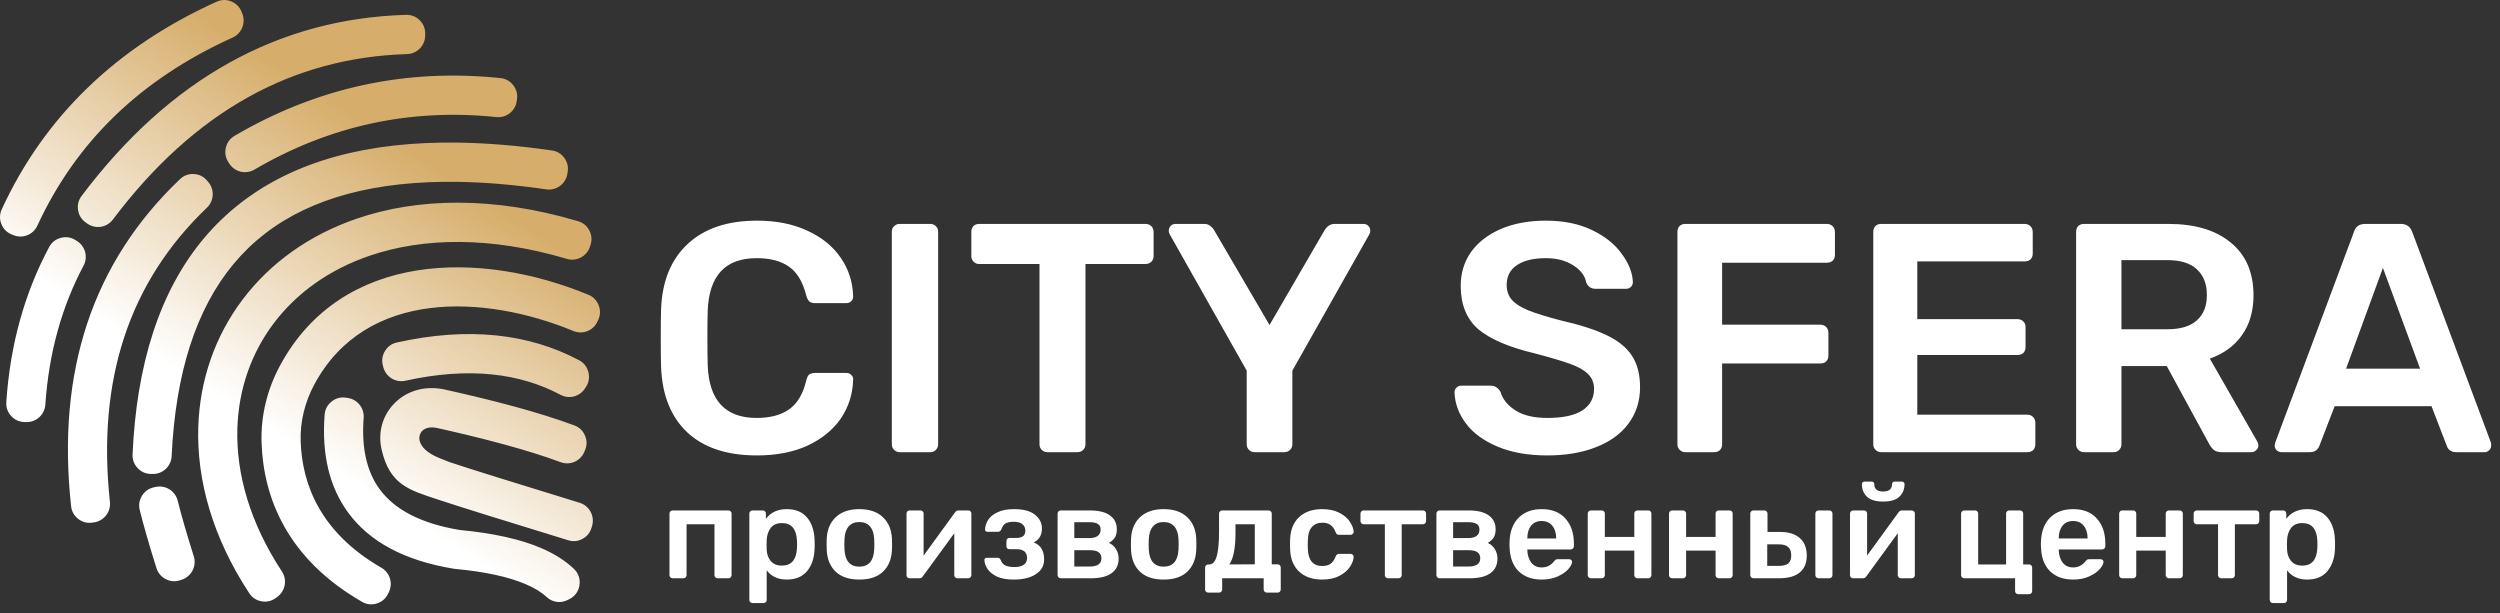<?xml version="1.0" encoding="UTF-8"?> <svg xmlns="http://www.w3.org/2000/svg" width="575" height="141" viewBox="0 0 575 141" fill="none"><rect x="0" y="0" width="575" height="141" fill="#333333" stroke="none"/> <path d="M25.283 115.422C25.531 117.727 23.914 119.817 21.628 120.146L21.218 120.204C20.026 120.375 18.935 120.085 17.984 119.344C17.031 118.603 16.481 117.616 16.351 116.412C12.974 85.375 21.326 60.304 41.404 41.2C42.285 40.363 43.35 39.967 44.562 40.026C45.775 40.085 46.796 40.583 47.591 41.503L47.878 41.836C49.381 43.574 49.256 46.188 47.594 47.773C29.692 64.858 22.254 87.408 25.283 115.422ZM19.216 61.108C16.728 65.783 14.751 70.748 13.288 76.004C11.787 81.4 10.833 87.088 10.429 93.066C10.273 95.366 8.341 97.133 6.045 97.077L5.62 97.067C4.407 97.035 3.375 96.563 2.559 95.664C1.742 94.765 1.367 93.69 1.45 92.477C1.895 85.85 2.951 79.543 4.618 73.556C6.251 67.69 8.478 62.115 11.299 56.833C11.876 55.751 12.772 55.034 13.952 54.713C15.132 54.391 16.267 54.554 17.31 55.192L17.669 55.412C19.612 56.601 20.289 59.098 19.217 61.111L19.216 61.108ZM26.342 26.723C18.95 33.882 13.032 42.277 8.59 51.908C7.624 54.002 5.186 54.958 3.062 54.078L2.663 53.912C1.543 53.448 0.749 52.635 0.308 51.503C-0.134 50.371 -0.1 49.234 0.408 48.13C5.308 37.501 11.868 28.206 20.087 20.247C28.365 12.231 38.278 5.613 49.823 0.393C50.922 -0.104 52.046 -0.13 53.164 0.316C54.284 0.763 55.084 1.556 55.545 2.672L55.709 3.071C56.592 5.218 55.618 7.682 53.509 8.637C42.888 13.438 33.831 19.468 26.339 26.723H26.342ZM83.269 138.418C66.178 128.591 60.577 114.609 60.161 101.793C59.96 95.568 61.476 89.491 64.453 83.993C78.638 57.798 110.394 57.49 135.332 67.795C136.457 68.259 137.253 69.075 137.695 70.212C138.136 71.349 138.099 72.491 137.583 73.597L137.404 73.979C136.434 76.061 134.007 77.009 131.889 76.134C111.483 67.703 84.196 66.443 72.35 88.32C70.135 92.412 69.007 96.918 69.154 101.52C69.473 111.386 73.696 122.508 87.717 130.578C89.689 131.714 90.435 134.188 89.421 136.229L89.235 136.605C88.689 137.705 87.811 138.447 86.639 138.804C85.468 139.161 84.33 139.029 83.269 138.418ZM80.048 117.863C75.762 111.995 73.967 104.504 74.663 95.391C74.759 94.148 75.308 93.114 76.283 92.341C77.258 91.569 78.388 91.275 79.613 91.47L80.042 91.539C82.251 91.893 83.811 93.874 83.64 96.114C83.119 102.978 84.34 108.436 87.299 112.487C90.797 117.278 96.898 120.407 105.598 121.872C105.703 121.89 105.792 121.902 105.898 121.911C113.492 122.641 119.648 124.009 124.366 126.011C127.469 127.329 130.013 128.937 131.998 130.834C133.041 131.833 133.494 133.158 133.28 134.589C133.066 136.019 132.243 137.154 130.952 137.799L130.545 138.003C128.916 138.819 127.046 138.547 125.713 137.302C124.532 136.199 122.912 135.211 120.854 134.338C116.88 132.651 111.522 131.49 104.785 130.86C104.744 130.857 104.71 130.852 104.671 130.849L104.51 130.829C104.445 130.821 104.39 130.815 104.325 130.803C93.087 128.949 84.993 124.635 80.048 117.863ZM93.235 87.569C90.999 88.064 88.77 86.709 88.173 84.489L88.066 84.093C87.749 82.915 87.908 81.784 88.538 80.743C89.168 79.698 90.093 79.034 91.28 78.77C99.45 76.957 107.073 76.416 114.148 77.148C121.025 77.859 127.37 79.76 133.183 82.85C134.288 83.438 135.017 84.365 135.327 85.58C135.638 86.795 135.445 87.961 134.761 89.01L134.527 89.368C133.309 91.232 130.901 91.854 128.939 90.814C124.154 88.276 118.915 86.712 113.224 86.124C107.101 85.491 100.437 85.974 93.235 87.569ZM130.396 59.546C112.736 54.316 97.317 54.634 85.065 58.803C75.705 61.989 68.195 67.428 62.974 74.338C57.795 81.192 54.856 89.541 54.593 98.603C54.292 108.954 57.493 120.268 64.837 131.43C66.095 133.341 65.644 135.9 63.808 137.262L63.453 137.524C62.471 138.252 61.359 138.514 60.158 138.301C58.957 138.087 58.001 137.457 57.329 136.436C48.909 123.643 45.246 110.493 45.6 98.328C45.918 87.365 49.505 77.227 55.825 68.86C62.104 60.55 71.065 54.031 82.175 50.25C96.1 45.51 113.403 45.082 132.962 50.874C134.121 51.218 134.992 51.938 135.551 53.013C136.109 54.088 136.196 55.218 135.813 56.368L135.674 56.787C134.941 58.981 132.608 60.201 130.396 59.546ZM125.65 43.554C118.448 42.507 111.723 41.932 105.481 41.831C86.463 41.52 71.612 45.492 60.929 53.751C50.345 61.932 43.652 74.517 40.851 91.501C40.153 95.733 39.695 100.204 39.477 104.911C39.37 107.229 37.447 109.045 35.136 109.013L34.712 109.006C33.508 108.989 32.477 108.533 31.653 107.654C30.827 106.775 30.436 105.716 30.489 104.509C30.721 99.379 31.21 94.552 31.956 90.025C35.139 70.725 42.962 56.258 55.422 46.625C67.786 37.066 84.515 32.46 105.604 32.805C112.309 32.914 119.424 33.514 126.947 34.604C128.13 34.775 129.088 35.353 129.794 36.32C130.5 37.288 130.76 38.379 130.565 39.563L130.493 40C130.114 42.308 127.956 43.89 125.65 43.554ZM35.993 130.673C34.399 125.646 33.117 121.203 32.146 117.341C31.851 116.165 32.025 115.042 32.664 114.013C33.303 112.984 34.229 112.332 35.412 112.079L35.821 111.994C38.074 111.513 40.304 112.906 40.868 115.147C41.79 118.805 43.022 123.066 44.566 127.933C45.277 130.176 44.05 132.587 41.823 133.325L41.42 133.458C40.292 133.831 39.187 133.746 38.129 133.202C37.071 132.66 36.353 131.81 35.993 130.673ZM114.169 26.927C104.255 25.901 94.663 26.394 85.394 28.406C76.109 30.421 67.145 33.959 58.501 39.016C56.513 40.179 53.966 39.56 52.728 37.614L52.506 37.265C51.855 36.241 51.668 35.12 51.952 33.939C52.236 32.758 52.913 31.846 53.958 31.235C63.446 25.676 73.287 21.791 83.474 19.581C93.67 17.367 104.215 16.826 115.105 17.96C116.308 18.085 117.298 18.634 118.043 19.592C118.788 20.548 119.079 21.646 118.908 22.848L118.85 23.259C118.524 25.546 116.456 27.166 114.166 26.93L114.169 26.927ZM93.636 12.44C80.436 12.836 68.259 16.134 57.107 22.337C45.708 28.676 35.326 38.065 25.961 50.501C24.562 52.36 21.938 52.762 20.05 51.408L19.701 51.158C18.724 50.457 18.136 49.499 17.955 48.307C17.773 47.116 18.047 46.025 18.771 45.064C28.905 31.597 40.222 21.386 52.721 14.435C65.157 7.519 78.714 3.846 93.389 3.414C94.602 3.379 95.658 3.796 96.522 4.649C97.385 5.503 97.817 6.557 97.801 7.775L97.794 8.2C97.762 10.503 95.93 12.371 93.636 12.44ZM87.896 97.573C88.416 95.76 89.399 94.091 90.762 92.719C93.454 90.009 97.561 88.548 102.386 89.605L102.399 89.618C106.622 90.556 112.572 91.929 118.593 93.582C123.186 94.843 127.898 96.28 132.099 97.842C133.246 98.269 134.077 99.064 134.554 100.196C135.033 101.326 135.026 102.478 134.534 103.603L134.363 103.996C133.449 106.087 131.076 107.097 128.943 106.302C125.021 104.839 120.564 103.481 116.201 102.286C110.191 100.637 104.488 99.318 100.47 98.425L100.469 98.435C98.947 98.101 97.782 98.43 97.117 99.099C96.853 99.367 96.655 99.712 96.543 100.103C96.429 100.497 96.412 100.92 96.508 101.336C96.822 102.714 98.192 104.202 101.001 105.33L103.23 106.224C103.314 106.258 103.388 106.284 103.473 106.314C107.977 107.809 117.926 110.918 133.32 115.637C135.577 116.329 136.857 118.739 136.169 121.004L136.049 121.398C135.705 122.532 135.005 123.386 133.963 123.943C132.921 124.5 131.826 124.606 130.696 124.26C115.273 119.531 105.242 116.398 100.607 114.857C94.042 112.676 89.624 111.499 87.762 103.362C87.306 101.366 87.378 99.389 87.897 97.578L87.896 97.573Z" fill="url(#paint0_linear_687_3)"></path> <path d="M174.1 104.75C167.2 104.75 161.85 102.975 158.05 99.425C154.3 95.875 152.3 90.875 152.05 84.425C152 83.075 151.975 80.875 151.975 77.825C151.975 74.725 152 72.475 152.05 71.075C152.3 64.675 154.325 59.7 158.125 56.15C161.975 52.55 167.3 50.75 174.1 50.75C178.55 50.75 182.425 51.525 185.725 53.075C189.025 54.575 191.575 56.65 193.375 59.3C195.175 61.9 196.125 64.85 196.225 68.15V68.3C196.225 68.7 196.05 69.05 195.7 69.35C195.4 69.6 195.05 69.725 194.65 69.725H187.525C186.925 69.725 186.475 69.6 186.175 69.35C185.875 69.1 185.625 68.625 185.425 67.925C184.625 64.775 183.3 62.575 181.45 61.325C179.6 60.025 177.125 59.375 174.025 59.375C166.825 59.375 163.075 63.4 162.775 71.45C162.725 72.8 162.7 74.875 162.7 77.675C162.7 80.475 162.725 82.6 162.775 84.05C163.075 92.1 166.825 96.125 174.025 96.125C177.125 96.125 179.6 95.475 181.45 94.175C183.35 92.875 184.675 90.675 185.425 87.575C185.575 86.875 185.8 86.4 186.1 86.15C186.45 85.9 186.925 85.775 187.525 85.775H194.65C195.1 85.775 195.475 85.925 195.775 86.225C196.125 86.525 196.275 86.9 196.225 87.35C196.125 90.65 195.175 93.625 193.375 96.275C191.575 98.875 189.025 100.95 185.725 102.5C182.425 104 178.55 104.75 174.1 104.75ZM206.92 104C206.42 104 205.995 103.825 205.645 103.475C205.295 103.125 205.12 102.7 205.12 102.2V53.3C205.12 52.75 205.295 52.325 205.645 52.025C205.995 51.675 206.42 51.5 206.92 51.5H213.97C214.52 51.5 214.945 51.675 215.245 52.025C215.595 52.325 215.77 52.75 215.77 53.3V102.2C215.77 102.7 215.595 103.125 215.245 103.475C214.945 103.825 214.52 104 213.97 104H206.92ZM240.882 104C240.382 104 239.957 103.825 239.607 103.475C239.257 103.125 239.082 102.7 239.082 102.2V60.725H225.207C224.707 60.725 224.282 60.55 223.932 60.2C223.582 59.85 223.407 59.425 223.407 58.925V53.375C223.407 52.825 223.557 52.375 223.857 52.025C224.207 51.675 224.657 51.5 225.207 51.5H263.457C264.007 51.5 264.457 51.675 264.807 52.025C265.157 52.375 265.332 52.825 265.332 53.375V58.925C265.332 59.425 265.157 59.85 264.807 60.2C264.457 60.55 264.007 60.725 263.457 60.725H249.657V102.2C249.657 102.7 249.482 103.125 249.132 103.475C248.782 103.825 248.332 104 247.782 104H240.882ZM288.542 104C288.042 104 287.617 103.825 287.267 103.475C286.917 103.125 286.742 102.7 286.742 102.2V85.25L269.042 53.9C268.892 53.65 268.817 53.375 268.817 53.075C268.817 52.625 268.967 52.25 269.267 51.95C269.567 51.65 269.917 51.5 270.317 51.5H276.992C277.542 51.5 277.992 51.65 278.342 51.95C278.742 52.25 279.042 52.575 279.242 52.925L291.992 74.75L304.667 52.925C305.267 51.975 306.042 51.5 306.992 51.5H313.592C314.042 51.5 314.417 51.65 314.717 51.95C315.017 52.25 315.167 52.625 315.167 53.075C315.167 53.375 315.092 53.65 314.942 53.9L297.242 85.25V102.2C297.242 102.7 297.067 103.125 296.717 103.475C296.367 103.825 295.917 104 295.367 104H288.542ZM355.913 104.75C351.463 104.75 347.638 104.075 344.438 102.725C341.238 101.375 338.813 99.6 337.163 97.4C335.513 95.2 334.638 92.825 334.538 90.275C334.538 89.825 334.688 89.45 334.988 89.15C335.288 88.85 335.663 88.7 336.113 88.7H342.788C343.388 88.7 343.838 88.825 344.138 89.075C344.488 89.275 344.813 89.625 345.113 90.125C345.613 91.825 346.763 93.25 348.563 94.4C350.363 95.55 352.813 96.125 355.913 96.125C359.463 96.125 362.138 95.55 363.938 94.4C365.738 93.2 366.638 91.55 366.638 89.45C366.638 88.05 366.163 86.9 365.213 86C364.313 85.1 362.938 84.325 361.088 83.675C359.288 83.025 356.588 82.225 352.988 81.275C347.088 79.875 342.763 78.025 340.013 75.725C337.313 73.375 335.963 70.05 335.963 65.75C335.963 62.85 336.738 60.275 338.288 58.025C339.888 55.775 342.163 54 345.113 52.7C348.113 51.4 351.588 50.75 355.538 50.75C359.638 50.75 363.188 51.475 366.188 52.925C369.188 54.375 371.463 56.2 373.013 58.4C374.613 60.55 375.463 62.7 375.563 64.85C375.563 65.3 375.413 65.675 375.113 65.975C374.813 66.275 374.438 66.425 373.988 66.425H367.013C365.963 66.425 365.238 65.95 364.838 65C364.538 63.4 363.538 62.075 361.838 61.025C360.138 59.925 358.038 59.375 355.538 59.375C352.738 59.375 350.538 59.9 348.938 60.95C347.338 62 346.538 63.525 346.538 65.525C346.538 66.925 346.938 68.075 347.738 68.975C348.538 69.875 349.788 70.675 351.488 71.375C353.238 72.075 355.738 72.85 358.988 73.7C363.388 74.7 366.888 75.825 369.488 77.075C372.138 78.325 374.088 79.9 375.338 81.8C376.588 83.7 377.213 86.125 377.213 89.075C377.213 92.275 376.313 95.075 374.513 97.475C372.763 99.825 370.263 101.625 367.013 102.875C363.813 104.125 360.113 104.75 355.913 104.75ZM387.608 104C387.108 104 386.683 103.825 386.333 103.475C385.983 103.125 385.808 102.7 385.808 102.2V53.375C385.808 52.825 385.958 52.375 386.258 52.025C386.608 51.675 387.058 51.5 387.608 51.5H420.158C420.708 51.5 421.158 51.675 421.508 52.025C421.858 52.375 422.033 52.825 422.033 53.375V58.625C422.033 59.175 421.858 59.625 421.508 59.975C421.158 60.275 420.708 60.425 420.158 60.425H396.083V74.675H418.658C419.208 74.675 419.658 74.85 420.008 75.2C420.358 75.55 420.533 76 420.533 76.55V81.8C420.533 82.35 420.358 82.8 420.008 83.15C419.658 83.45 419.208 83.6 418.658 83.6H396.083V102.2C396.083 102.75 395.908 103.2 395.558 103.55C395.208 103.85 394.758 104 394.208 104H387.608ZM432.652 104C432.152 104 431.727 103.825 431.377 103.475C431.027 103.125 430.852 102.7 430.852 102.2V53.375C430.852 52.825 431.002 52.375 431.302 52.025C431.652 51.675 432.102 51.5 432.652 51.5H465.652C466.202 51.5 466.652 51.675 467.002 52.025C467.352 52.375 467.527 52.825 467.527 53.375V58.325C467.527 58.875 467.352 59.325 467.002 59.675C466.652 59.975 466.202 60.125 465.652 60.125H440.977V73.4H464.002C464.552 73.4 465.002 73.575 465.352 73.925C465.702 74.225 465.877 74.65 465.877 75.2V79.85C465.877 80.4 465.702 80.85 465.352 81.2C465.002 81.5 464.552 81.65 464.002 81.65H440.977V95.375H466.252C466.802 95.375 467.252 95.55 467.602 95.9C467.952 96.25 468.127 96.7 468.127 97.25V102.2C468.127 102.75 467.952 103.2 467.602 103.55C467.252 103.85 466.802 104 466.252 104H432.652ZM479.307 104C478.807 104 478.382 103.825 478.032 103.475C477.682 103.125 477.507 102.7 477.507 102.2V53.375C477.507 52.825 477.657 52.375 477.957 52.025C478.307 51.675 478.757 51.5 479.307 51.5H498.732C504.832 51.5 509.607 52.925 513.057 55.775C516.557 58.625 518.307 62.675 518.307 67.925C518.307 71.575 517.407 74.65 515.607 77.15C513.857 79.6 511.407 81.375 508.257 82.475L519.207 101.6C519.357 101.9 519.432 102.175 519.432 102.425C519.432 102.875 519.257 103.25 518.907 103.55C518.607 103.85 518.257 104 517.857 104H511.032C510.232 104 509.607 103.825 509.157 103.475C508.757 103.125 508.382 102.625 508.032 101.975L498.357 84.2H487.932V102.2C487.932 102.7 487.757 103.125 487.407 103.475C487.107 103.825 486.682 104 486.132 104H479.307ZM498.507 75.725C501.507 75.725 503.757 75.05 505.257 73.7C506.807 72.35 507.582 70.4 507.582 67.85C507.582 65.3 506.807 63.325 505.257 61.925C503.757 60.525 501.507 59.825 498.507 59.825H487.932V75.725H498.507ZM524.746 104C524.346 104 523.971 103.85 523.621 103.55C523.321 103.25 523.171 102.875 523.171 102.425L523.321 101.75L541.396 53.375C541.746 52.125 542.621 51.5 544.021 51.5H552.196C553.496 51.5 554.371 52.125 554.821 53.375L572.896 101.75C572.946 101.9 572.971 102.125 572.971 102.425C572.971 102.875 572.821 103.25 572.521 103.55C572.221 103.85 571.871 104 571.471 104H564.946C564.296 104 563.796 103.85 563.446 103.55C563.096 103.25 562.871 102.925 562.771 102.575L559.246 93.425H536.971L533.446 102.575C533.046 103.525 532.321 104 531.271 104H524.746ZM556.621 84.8L548.071 61.625L539.596 84.8H556.621Z" fill="white"></path> <path d="M154.7 133C154.5 133 154.33 132.93 154.19 132.79C154.05 132.65 153.98 132.48 153.98 132.28V118.12C153.98 117.92 154.05 117.75 154.19 117.61C154.33 117.47 154.5 117.4 154.7 117.4H167.54C167.76 117.4 167.93 117.47 168.05 117.61C168.19 117.73 168.26 117.9 168.26 118.12V132.28C168.26 132.48 168.19 132.65 168.05 132.79C167.93 132.93 167.76 133 167.54 133H165.05C164.85 133 164.68 132.93 164.54 132.79C164.4 132.65 164.33 132.48 164.33 132.28V120.58H157.91V132.28C157.91 132.48 157.84 132.65 157.7 132.79C157.58 132.93 157.41 133 157.19 133H154.7ZM173.07 138.7C172.87 138.7 172.7 138.63 172.56 138.49C172.42 138.37 172.35 138.2 172.35 137.98V118.12C172.35 117.9 172.42 117.73 172.56 117.61C172.7 117.47 172.87 117.4 173.07 117.4H175.44C175.66 117.4 175.83 117.47 175.95 117.61C176.09 117.73 176.16 117.9 176.16 118.12V119.32C177.28 117.84 178.88 117.1 180.96 117.1C182.98 117.1 184.53 117.74 185.61 119.02C186.69 120.28 187.27 121.99 187.35 124.15C187.37 124.39 187.38 124.74 187.38 125.2C187.38 125.68 187.37 126.04 187.35 126.28C187.27 128.38 186.69 130.08 185.61 131.38C184.53 132.66 182.98 133.3 180.96 133.3C178.94 133.3 177.4 132.59 176.34 131.17V137.98C176.34 138.2 176.27 138.37 176.13 138.49C176.01 138.63 175.84 138.7 175.62 138.7H173.07ZM179.85 130.09C182.01 130.09 183.16 128.76 183.3 126.1C183.32 125.9 183.33 125.6 183.33 125.2C183.33 124.8 183.32 124.5 183.3 124.3C183.16 121.64 182.01 120.31 179.85 120.31C178.69 120.31 177.83 120.68 177.27 121.42C176.71 122.16 176.4 123.07 176.34 124.15L176.31 125.29L176.34 126.46C176.38 127.46 176.69 128.32 177.27 129.04C177.87 129.74 178.73 130.09 179.85 130.09ZM197.648 133.3C195.308 133.3 193.498 132.7 192.218 131.5C190.938 130.28 190.248 128.62 190.148 126.52L190.118 125.2L190.148 123.88C190.248 121.8 190.948 120.15 192.248 118.93C193.548 117.71 195.348 117.1 197.648 117.1C199.948 117.1 201.748 117.71 203.048 118.93C204.348 120.15 205.048 121.8 205.148 123.88C205.168 124.12 205.178 124.56 205.178 125.2C205.178 125.84 205.168 126.28 205.148 126.52C205.048 128.62 204.358 130.28 203.078 131.5C201.798 132.7 199.988 133.3 197.648 133.3ZM197.648 130.33C198.708 130.33 199.528 130 200.108 129.34C200.688 128.66 201.008 127.67 201.068 126.37C201.088 126.17 201.098 125.78 201.098 125.2C201.098 124.62 201.088 124.23 201.068 124.03C201.008 122.73 200.688 121.75 200.108 121.09C199.528 120.41 198.708 120.07 197.648 120.07C196.588 120.07 195.768 120.41 195.188 121.09C194.608 121.75 194.288 122.73 194.228 124.03L194.198 125.2L194.228 126.37C194.288 127.67 194.608 128.66 195.188 129.34C195.768 130 196.588 130.33 197.648 130.33ZM222.721 117.4C222.901 117.4 223.061 117.47 223.201 117.61C223.341 117.73 223.411 117.88 223.411 118.06V132.28C223.411 132.48 223.341 132.65 223.201 132.79C223.061 132.93 222.891 133 222.691 133H220.201C220.001 133 219.831 132.93 219.691 132.79C219.551 132.65 219.481 132.48 219.481 132.28V122.65L212.281 132.52C212.101 132.84 211.831 133 211.471 133H209.191C209.011 133 208.851 132.94 208.711 132.82C208.571 132.68 208.501 132.51 208.501 132.31V118.12C208.501 117.92 208.571 117.75 208.711 117.61C208.851 117.47 209.021 117.4 209.221 117.4H211.711C211.931 117.4 212.101 117.47 212.221 117.61C212.361 117.73 212.431 117.9 212.431 118.12V127.78L219.631 117.88C219.851 117.56 220.121 117.4 220.441 117.4H222.721ZM233.193 133.3C231.593 133.3 230.293 133.07 229.293 132.61C228.313 132.13 227.593 131.55 227.133 130.87C226.693 130.19 226.453 129.52 226.413 128.86V128.77C226.413 128.63 226.463 128.52 226.563 128.44C226.683 128.34 226.813 128.29 226.953 128.29H229.413C229.613 128.29 229.763 128.33 229.863 128.41C229.983 128.49 230.083 128.62 230.163 128.8C230.363 129.38 230.723 129.8 231.243 130.06C231.783 130.3 232.483 130.42 233.343 130.42C234.223 130.42 234.923 130.25 235.443 129.91C235.963 129.57 236.223 129.05 236.223 128.35C236.223 126.99 235.413 126.31 233.793 126.31H232.143C231.943 126.31 231.783 126.25 231.663 126.13C231.543 126.01 231.483 125.85 231.483 125.65V124.39C231.483 124.21 231.543 124.06 231.663 123.94C231.783 123.8 231.943 123.73 232.143 123.73H233.673C234.393 123.73 234.933 123.6 235.293 123.34C235.653 123.06 235.833 122.63 235.833 122.05C235.833 121.47 235.623 120.99 235.203 120.61C234.783 120.21 234.103 120.01 233.163 120.01C232.263 120.01 231.613 120.15 231.213 120.43C230.813 120.71 230.503 121.17 230.283 121.81C230.183 121.99 230.073 122.12 229.953 122.2C229.853 122.28 229.703 122.32 229.503 122.32H227.133C226.973 122.32 226.833 122.27 226.713 122.17C226.593 122.05 226.543 121.91 226.563 121.75C226.603 120.95 226.853 120.2 227.313 119.5C227.793 118.8 228.523 118.23 229.503 117.79C230.483 117.33 231.713 117.1 233.193 117.1C235.393 117.1 237.013 117.53 238.053 118.39C239.113 119.25 239.643 120.29 239.643 121.51C239.643 122.29 239.493 122.94 239.193 123.46C238.913 123.98 238.433 124.41 237.753 124.75C239.353 125.37 240.153 126.68 240.153 128.68C240.153 130.12 239.513 131.25 238.233 132.07C236.973 132.89 235.293 133.3 233.193 133.3ZM243.968 133C243.768 133 243.598 132.93 243.458 132.79C243.318 132.65 243.248 132.48 243.248 132.28V118.12C243.248 117.92 243.318 117.75 243.458 117.61C243.598 117.47 243.768 117.4 243.968 117.4H250.628C252.688 117.4 254.238 117.78 255.278 118.54C256.338 119.3 256.868 120.36 256.868 121.72C256.868 122.52 256.718 123.16 256.418 123.64C256.118 124.1 255.668 124.51 255.068 124.87C255.768 125.19 256.308 125.67 256.688 126.31C257.088 126.95 257.288 127.67 257.288 128.47C257.288 129.93 256.748 131.05 255.668 131.83C254.588 132.61 253.018 133 250.958 133H243.968ZM250.568 123.76C251.368 123.76 251.998 123.6 252.458 123.28C252.918 122.94 253.148 122.45 253.148 121.81C253.148 121.19 252.928 120.75 252.488 120.49C252.048 120.23 251.408 120.1 250.568 120.1H247.088V123.76H250.568ZM250.688 130.3C251.508 130.3 252.148 130.15 252.608 129.85C253.088 129.53 253.328 129.06 253.328 128.44C253.328 127.78 253.108 127.3 252.668 127C252.248 126.7 251.588 126.55 250.688 126.55H247.088V130.3H250.688ZM267.638 133.3C265.298 133.3 263.488 132.7 262.208 131.5C260.928 130.28 260.238 128.62 260.138 126.52L260.108 125.2L260.138 123.88C260.238 121.8 260.938 120.15 262.238 118.93C263.538 117.71 265.338 117.1 267.638 117.1C269.938 117.1 271.738 117.71 273.038 118.93C274.338 120.15 275.038 121.8 275.138 123.88C275.158 124.12 275.168 124.56 275.168 125.2C275.168 125.84 275.158 126.28 275.138 126.52C275.038 128.62 274.348 130.28 273.068 131.5C271.788 132.7 269.978 133.3 267.638 133.3ZM267.638 130.33C268.698 130.33 269.518 130 270.098 129.34C270.678 128.66 270.998 127.67 271.058 126.37C271.078 126.17 271.088 125.78 271.088 125.2C271.088 124.62 271.078 124.23 271.058 124.03C270.998 122.73 270.678 121.75 270.098 121.09C269.518 120.41 268.698 120.07 267.638 120.07C266.578 120.07 265.758 120.41 265.178 121.09C264.598 121.75 264.278 122.73 264.218 124.03L264.188 125.2L264.218 126.37C264.278 127.67 264.598 128.66 265.178 129.34C265.758 130 266.578 130.33 267.638 130.33ZM277.892 136.3C277.692 136.3 277.522 136.23 277.382 136.09C277.242 135.97 277.172 135.8 277.172 135.58V130.54C277.172 130.34 277.242 130.17 277.382 130.03C277.522 129.89 277.692 129.82 277.892 129.82H278.132C278.912 129.82 279.482 129.2 279.842 127.96C280.202 126.72 280.382 124.79 280.382 122.17V118.12C280.382 117.9 280.452 117.73 280.592 117.61C280.732 117.47 280.902 117.4 281.102 117.4H291.782C292.002 117.4 292.172 117.47 292.292 117.61C292.432 117.73 292.502 117.9 292.502 118.12V129.79H293.852C294.072 129.79 294.242 129.86 294.362 130C294.502 130.12 294.572 130.29 294.572 130.51V135.58C294.572 135.8 294.502 135.97 294.362 136.09C294.242 136.23 294.072 136.3 293.852 136.3H291.392C291.172 136.3 290.992 136.23 290.852 136.09C290.712 135.95 290.642 135.78 290.642 135.58V133H281.102V135.58C281.102 135.8 281.032 135.97 280.892 136.09C280.772 136.23 280.602 136.3 280.382 136.3H277.892ZM288.602 129.79V120.58H284.162V122.59C284.162 126.03 283.692 128.44 282.752 129.82L288.602 129.79ZM304.08 133.3C301.88 133.3 300.12 132.69 298.8 131.47C297.5 130.25 296.81 128.56 296.73 126.4L296.7 125.2L296.73 124C296.81 121.84 297.5 120.15 298.8 118.93C300.12 117.71 301.88 117.1 304.08 117.1C305.64 117.1 306.96 117.38 308.04 117.94C309.14 118.5 309.95 119.19 310.47 120.01C311.01 120.81 311.3 121.57 311.34 122.29C311.36 122.49 311.29 122.66 311.13 122.8C310.99 122.94 310.82 123.01 310.62 123.01H307.98C307.78 123.01 307.62 122.97 307.5 122.89C307.4 122.79 307.3 122.63 307.2 122.41C306.9 121.63 306.5 121.07 306 120.73C305.52 120.39 304.9 120.22 304.14 120.22C303.12 120.22 302.32 120.55 301.74 121.21C301.16 121.85 300.85 122.83 300.81 124.15L300.78 125.26L300.81 126.25C300.89 128.87 302 130.18 304.14 130.18C304.92 130.18 305.55 130.01 306.03 129.67C306.51 129.33 306.9 128.77 307.2 127.99C307.3 127.77 307.4 127.62 307.5 127.54C307.62 127.44 307.78 127.39 307.98 127.39H310.62C310.82 127.39 310.99 127.46 311.13 127.6C311.29 127.74 311.36 127.91 311.34 128.11C311.3 128.81 311.02 129.56 310.5 130.36C309.98 131.16 309.18 131.85 308.1 132.43C307.02 133.01 305.68 133.3 304.08 133.3ZM319.238 133C319.038 133 318.868 132.93 318.728 132.79C318.588 132.65 318.518 132.48 318.518 132.28V120.58H313.628C313.428 120.58 313.258 120.51 313.118 120.37C312.978 120.23 312.908 120.05 312.908 119.83V118.12C312.908 117.9 312.978 117.73 313.118 117.61C313.258 117.47 313.428 117.4 313.628 117.4H327.248C327.468 117.4 327.648 117.47 327.788 117.61C327.928 117.75 327.998 117.92 327.998 118.12V119.83C327.998 120.03 327.928 120.21 327.788 120.37C327.648 120.51 327.468 120.58 327.248 120.58H322.388V132.28C322.388 132.48 322.318 132.65 322.178 132.79C322.058 132.93 321.888 133 321.668 133H319.238ZM331.096 133C330.896 133 330.726 132.93 330.586 132.79C330.446 132.65 330.376 132.48 330.376 132.28V118.12C330.376 117.92 330.446 117.75 330.586 117.61C330.726 117.47 330.896 117.4 331.096 117.4H337.756C339.816 117.4 341.366 117.78 342.406 118.54C343.466 119.3 343.996 120.36 343.996 121.72C343.996 122.52 343.846 123.16 343.546 123.64C343.246 124.1 342.796 124.51 342.196 124.87C342.896 125.19 343.436 125.67 343.816 126.31C344.216 126.95 344.416 127.67 344.416 128.47C344.416 129.93 343.876 131.05 342.796 131.83C341.716 132.61 340.146 133 338.086 133H331.096ZM337.696 123.76C338.496 123.76 339.126 123.6 339.586 123.28C340.046 122.94 340.276 122.45 340.276 121.81C340.276 121.19 340.056 120.75 339.616 120.49C339.176 120.23 338.536 120.1 337.696 120.1H334.216V123.76H337.696ZM337.816 130.3C338.636 130.3 339.276 130.15 339.736 129.85C340.216 129.53 340.456 129.06 340.456 128.44C340.456 127.78 340.236 127.3 339.796 127C339.376 126.7 338.716 126.55 337.816 126.55H334.216V130.3H337.816ZM354.587 133.3C352.367 133.3 350.597 132.66 349.277 131.38C347.977 130.08 347.287 128.26 347.207 125.92L347.177 125.17L347.207 124.42C347.307 122.14 348.007 120.35 349.307 119.05C350.627 117.75 352.387 117.1 354.587 117.1C356.947 117.1 358.767 117.82 360.047 119.26C361.347 120.7 361.997 122.62 361.997 125.02V125.65C361.997 125.85 361.927 126.02 361.787 126.16C361.647 126.3 361.467 126.37 361.247 126.37H351.287V126.61C351.327 127.71 351.627 128.64 352.187 129.4C352.767 130.14 353.557 130.51 354.557 130.51C355.737 130.51 356.687 130.05 357.407 129.13C357.587 128.91 357.727 128.77 357.827 128.71C357.947 128.65 358.117 128.62 358.337 128.62H360.917C361.097 128.62 361.247 128.68 361.367 128.8C361.507 128.9 361.577 129.03 361.577 129.19C361.577 129.67 361.287 130.24 360.707 130.9C360.147 131.54 359.337 132.1 358.277 132.58C357.217 133.06 355.987 133.3 354.587 133.3ZM357.917 123.85V123.76C357.917 122.58 357.617 121.63 357.017 120.91C356.437 120.19 355.627 119.83 354.587 119.83C353.547 119.83 352.737 120.19 352.157 120.91C351.577 121.63 351.287 122.58 351.287 123.76V123.85H357.917ZM365.901 133C365.701 133 365.531 132.93 365.391 132.79C365.251 132.65 365.181 132.48 365.181 132.28V118.12C365.181 117.92 365.251 117.75 365.391 117.61C365.531 117.47 365.701 117.4 365.901 117.4H368.391C368.611 117.4 368.781 117.47 368.901 117.61C369.041 117.73 369.111 117.9 369.111 118.12V123.49H375.891V118.12C375.891 117.9 375.961 117.73 376.101 117.61C376.241 117.47 376.411 117.4 376.611 117.4H379.101C379.321 117.4 379.491 117.47 379.611 117.61C379.751 117.73 379.821 117.9 379.821 118.12V132.28C379.821 132.48 379.751 132.65 379.611 132.79C379.491 132.93 379.321 133 379.101 133H376.611C376.411 133 376.241 132.93 376.101 132.79C375.961 132.65 375.891 132.48 375.891 132.28V126.64H369.111V132.28C369.111 132.48 369.041 132.65 368.901 132.79C368.781 132.93 368.611 133 368.391 133H365.901ZM384.593 133C384.393 133 384.223 132.93 384.083 132.79C383.943 132.65 383.873 132.48 383.873 132.28V118.12C383.873 117.92 383.943 117.75 384.083 117.61C384.223 117.47 384.393 117.4 384.593 117.4H387.083C387.303 117.4 387.473 117.47 387.593 117.61C387.733 117.73 387.803 117.9 387.803 118.12V123.49H394.583V118.12C394.583 117.9 394.653 117.73 394.793 117.61C394.933 117.47 395.103 117.4 395.303 117.4H397.793C398.013 117.4 398.183 117.47 398.303 117.61C398.443 117.73 398.513 117.9 398.513 118.12V132.28C398.513 132.48 398.443 132.65 398.303 132.79C398.183 132.93 398.013 133 397.793 133H395.303C395.103 133 394.933 132.93 394.793 132.79C394.653 132.65 394.583 132.48 394.583 132.28V126.64H387.803V132.28C387.803 132.48 387.733 132.65 387.593 132.79C387.473 132.93 387.303 133 387.083 133H384.593ZM403.284 133C403.084 133 402.914 132.93 402.774 132.79C402.634 132.65 402.564 132.48 402.564 132.28V118.12C402.564 117.92 402.634 117.75 402.774 117.61C402.914 117.47 403.084 117.4 403.284 117.4H405.804C406.004 117.4 406.174 117.47 406.314 117.61C406.454 117.75 406.524 117.92 406.524 118.12V122.35H409.434C411.434 122.35 412.954 122.83 413.994 123.79C415.034 124.73 415.554 126.05 415.554 127.75C415.554 129.49 415.014 130.8 413.934 131.68C412.854 132.56 411.274 133 409.194 133H403.284ZM418.254 133C418.054 133 417.884 132.93 417.744 132.79C417.604 132.65 417.534 132.48 417.534 132.28V118.12C417.534 117.92 417.604 117.75 417.744 117.61C417.884 117.47 418.054 117.4 418.254 117.4H420.744C420.964 117.4 421.134 117.47 421.254 117.61C421.394 117.73 421.464 117.9 421.464 118.12V132.28C421.464 132.48 421.394 132.65 421.254 132.79C421.134 132.93 420.964 133 420.744 133H418.254ZM409.104 130.15C410.104 130.15 410.834 129.97 411.294 129.61C411.754 129.23 411.984 128.61 411.984 127.75C411.984 126.89 411.754 126.25 411.294 125.83C410.834 125.41 410.104 125.2 409.104 125.2H406.464V130.15H409.104ZM439.723 117.4C439.903 117.4 440.063 117.47 440.203 117.61C440.343 117.73 440.413 117.88 440.413 118.06V132.28C440.413 132.48 440.343 132.65 440.203 132.79C440.063 132.93 439.893 133 439.693 133H437.203C437.003 133 436.833 132.93 436.693 132.79C436.553 132.65 436.483 132.48 436.483 132.28V122.65L429.283 132.52C429.103 132.84 428.833 133 428.473 133H426.193C426.013 133 425.853 132.94 425.713 132.82C425.573 132.68 425.503 132.51 425.503 132.31V118.12C425.503 117.92 425.573 117.75 425.713 117.61C425.853 117.47 426.023 117.4 426.223 117.4H428.713C428.933 117.4 429.103 117.47 429.223 117.61C429.363 117.73 429.433 117.9 429.433 118.12V127.78L436.633 117.88C436.853 117.56 437.123 117.4 437.443 117.4H439.723ZM433.123 115.36C431.423 115.36 430.183 114.99 429.403 114.25C428.623 113.49 428.233 112.52 428.233 111.34C428.233 111.18 428.283 111.05 428.383 110.95C428.483 110.83 428.623 110.77 428.803 110.77H430.513C430.693 110.77 430.833 110.83 430.933 110.95C431.033 111.05 431.083 111.18 431.083 111.34C431.083 112.48 431.763 113.05 433.123 113.05C434.483 113.05 435.163 112.48 435.163 111.34C435.163 111.18 435.213 111.05 435.313 110.95C435.413 110.83 435.553 110.77 435.733 110.77H437.473C437.653 110.77 437.793 110.83 437.893 110.95C437.993 111.05 438.043 111.18 438.043 111.34C438.043 112.52 437.643 113.49 436.843 114.25C436.063 114.99 434.823 115.36 433.123 115.36ZM464.19 136.66C463.99 136.66 463.82 136.59 463.68 136.45C463.54 136.33 463.47 136.16 463.47 135.94V133H451.77C451.57 133 451.4 132.93 451.26 132.79C451.12 132.65 451.05 132.48 451.05 132.28V118.12C451.05 117.92 451.12 117.75 451.26 117.61C451.4 117.47 451.57 117.4 451.77 117.4H454.26C454.48 117.4 454.65 117.47 454.77 117.61C454.91 117.73 454.98 117.9 454.98 118.12V129.82H461.4V118.12C461.4 117.9 461.47 117.73 461.61 117.61C461.75 117.47 461.92 117.4 462.12 117.4H464.61C464.83 117.4 465 117.47 465.12 117.61C465.26 117.73 465.33 117.9 465.33 118.12V129.82H466.68C466.88 129.82 467.05 129.89 467.19 130.03C467.33 130.17 467.4 130.34 467.4 130.54V135.94C467.4 136.16 467.33 136.33 467.19 136.45C467.07 136.59 466.9 136.66 466.68 136.66H464.19ZM476.813 133.3C474.593 133.3 472.823 132.66 471.503 131.38C470.203 130.08 469.513 128.26 469.433 125.92L469.403 125.17L469.433 124.42C469.533 122.14 470.233 120.35 471.533 119.05C472.853 117.75 474.613 117.1 476.813 117.1C479.173 117.1 480.993 117.82 482.273 119.26C483.573 120.7 484.223 122.62 484.223 125.02V125.65C484.223 125.85 484.153 126.02 484.013 126.16C483.873 126.3 483.693 126.37 483.473 126.37H473.513V126.61C473.553 127.71 473.853 128.64 474.413 129.4C474.993 130.14 475.783 130.51 476.783 130.51C477.963 130.51 478.913 130.05 479.633 129.13C479.813 128.91 479.953 128.77 480.053 128.71C480.173 128.65 480.343 128.62 480.563 128.62H483.143C483.323 128.62 483.473 128.68 483.593 128.8C483.733 128.9 483.803 129.03 483.803 129.19C483.803 129.67 483.513 130.24 482.933 130.9C482.373 131.54 481.563 132.1 480.503 132.58C479.443 133.06 478.213 133.3 476.813 133.3ZM480.143 123.85V123.76C480.143 122.58 479.843 121.63 479.243 120.91C478.663 120.19 477.853 119.83 476.813 119.83C475.773 119.83 474.963 120.19 474.383 120.91C473.803 121.63 473.513 122.58 473.513 123.76V123.85H480.143ZM488.128 133C487.928 133 487.758 132.93 487.618 132.79C487.478 132.65 487.408 132.48 487.408 132.28V118.12C487.408 117.92 487.478 117.75 487.618 117.61C487.758 117.47 487.928 117.4 488.128 117.4H490.618C490.838 117.4 491.008 117.47 491.128 117.61C491.268 117.73 491.338 117.9 491.338 118.12V123.49H498.118V118.12C498.118 117.9 498.188 117.73 498.328 117.61C498.468 117.47 498.638 117.4 498.838 117.4H501.328C501.548 117.4 501.718 117.47 501.838 117.61C501.978 117.73 502.048 117.9 502.048 118.12V132.28C502.048 132.48 501.978 132.65 501.838 132.79C501.718 132.93 501.548 133 501.328 133H498.838C498.638 133 498.468 132.93 498.328 132.79C498.188 132.65 498.118 132.48 498.118 132.28V126.64H491.338V132.28C491.338 132.48 491.268 132.65 491.128 132.79C491.008 132.93 490.838 133 490.618 133H488.128ZM510.869 133C510.669 133 510.499 132.93 510.359 132.79C510.219 132.65 510.149 132.48 510.149 132.28V120.58H505.259C505.059 120.58 504.889 120.51 504.749 120.37C504.609 120.23 504.539 120.05 504.539 119.83V118.12C504.539 117.9 504.609 117.73 504.749 117.61C504.889 117.47 505.059 117.4 505.259 117.4H518.879C519.099 117.4 519.279 117.47 519.419 117.61C519.559 117.75 519.629 117.92 519.629 118.12V119.83C519.629 120.03 519.559 120.21 519.419 120.37C519.279 120.51 519.099 120.58 518.879 120.58H514.019V132.28C514.019 132.48 513.949 132.65 513.809 132.79C513.689 132.93 513.519 133 513.299 133H510.869ZM522.757 138.7C522.557 138.7 522.387 138.63 522.247 138.49C522.107 138.37 522.037 138.2 522.037 137.98V118.12C522.037 117.9 522.107 117.73 522.247 117.61C522.387 117.47 522.557 117.4 522.757 117.4H525.127C525.347 117.4 525.517 117.47 525.637 117.61C525.777 117.73 525.847 117.9 525.847 118.12V119.32C526.967 117.84 528.567 117.1 530.647 117.1C532.667 117.1 534.217 117.74 535.297 119.02C536.377 120.28 536.957 121.99 537.037 124.15C537.057 124.39 537.067 124.74 537.067 125.2C537.067 125.68 537.057 126.04 537.037 126.28C536.957 128.38 536.377 130.08 535.297 131.38C534.217 132.66 532.667 133.3 530.647 133.3C528.627 133.3 527.087 132.59 526.027 131.17V137.98C526.027 138.2 525.957 138.37 525.817 138.49C525.697 138.63 525.527 138.7 525.307 138.7H522.757ZM529.537 130.09C531.697 130.09 532.847 128.76 532.987 126.1C533.007 125.9 533.017 125.6 533.017 125.2C533.017 124.8 533.007 124.5 532.987 124.3C532.847 121.64 531.697 120.31 529.537 120.31C528.377 120.31 527.517 120.68 526.957 121.42C526.397 122.16 526.087 123.07 526.027 124.15L525.997 125.29L526.027 126.46C526.067 127.46 526.377 128.32 526.957 129.04C527.557 129.74 528.417 130.09 529.537 130.09Z" fill="white"></path> <defs> <linearGradient id="paint0_linear_687_3" x1="85.394" y1="28.407" x2="46.53" y2="88.714" gradientUnits="userSpaceOnUse"> <stop stop-color="#D6AD6A"></stop> <stop offset="1" stop-color="white"></stop> </linearGradient> </defs> </svg> 